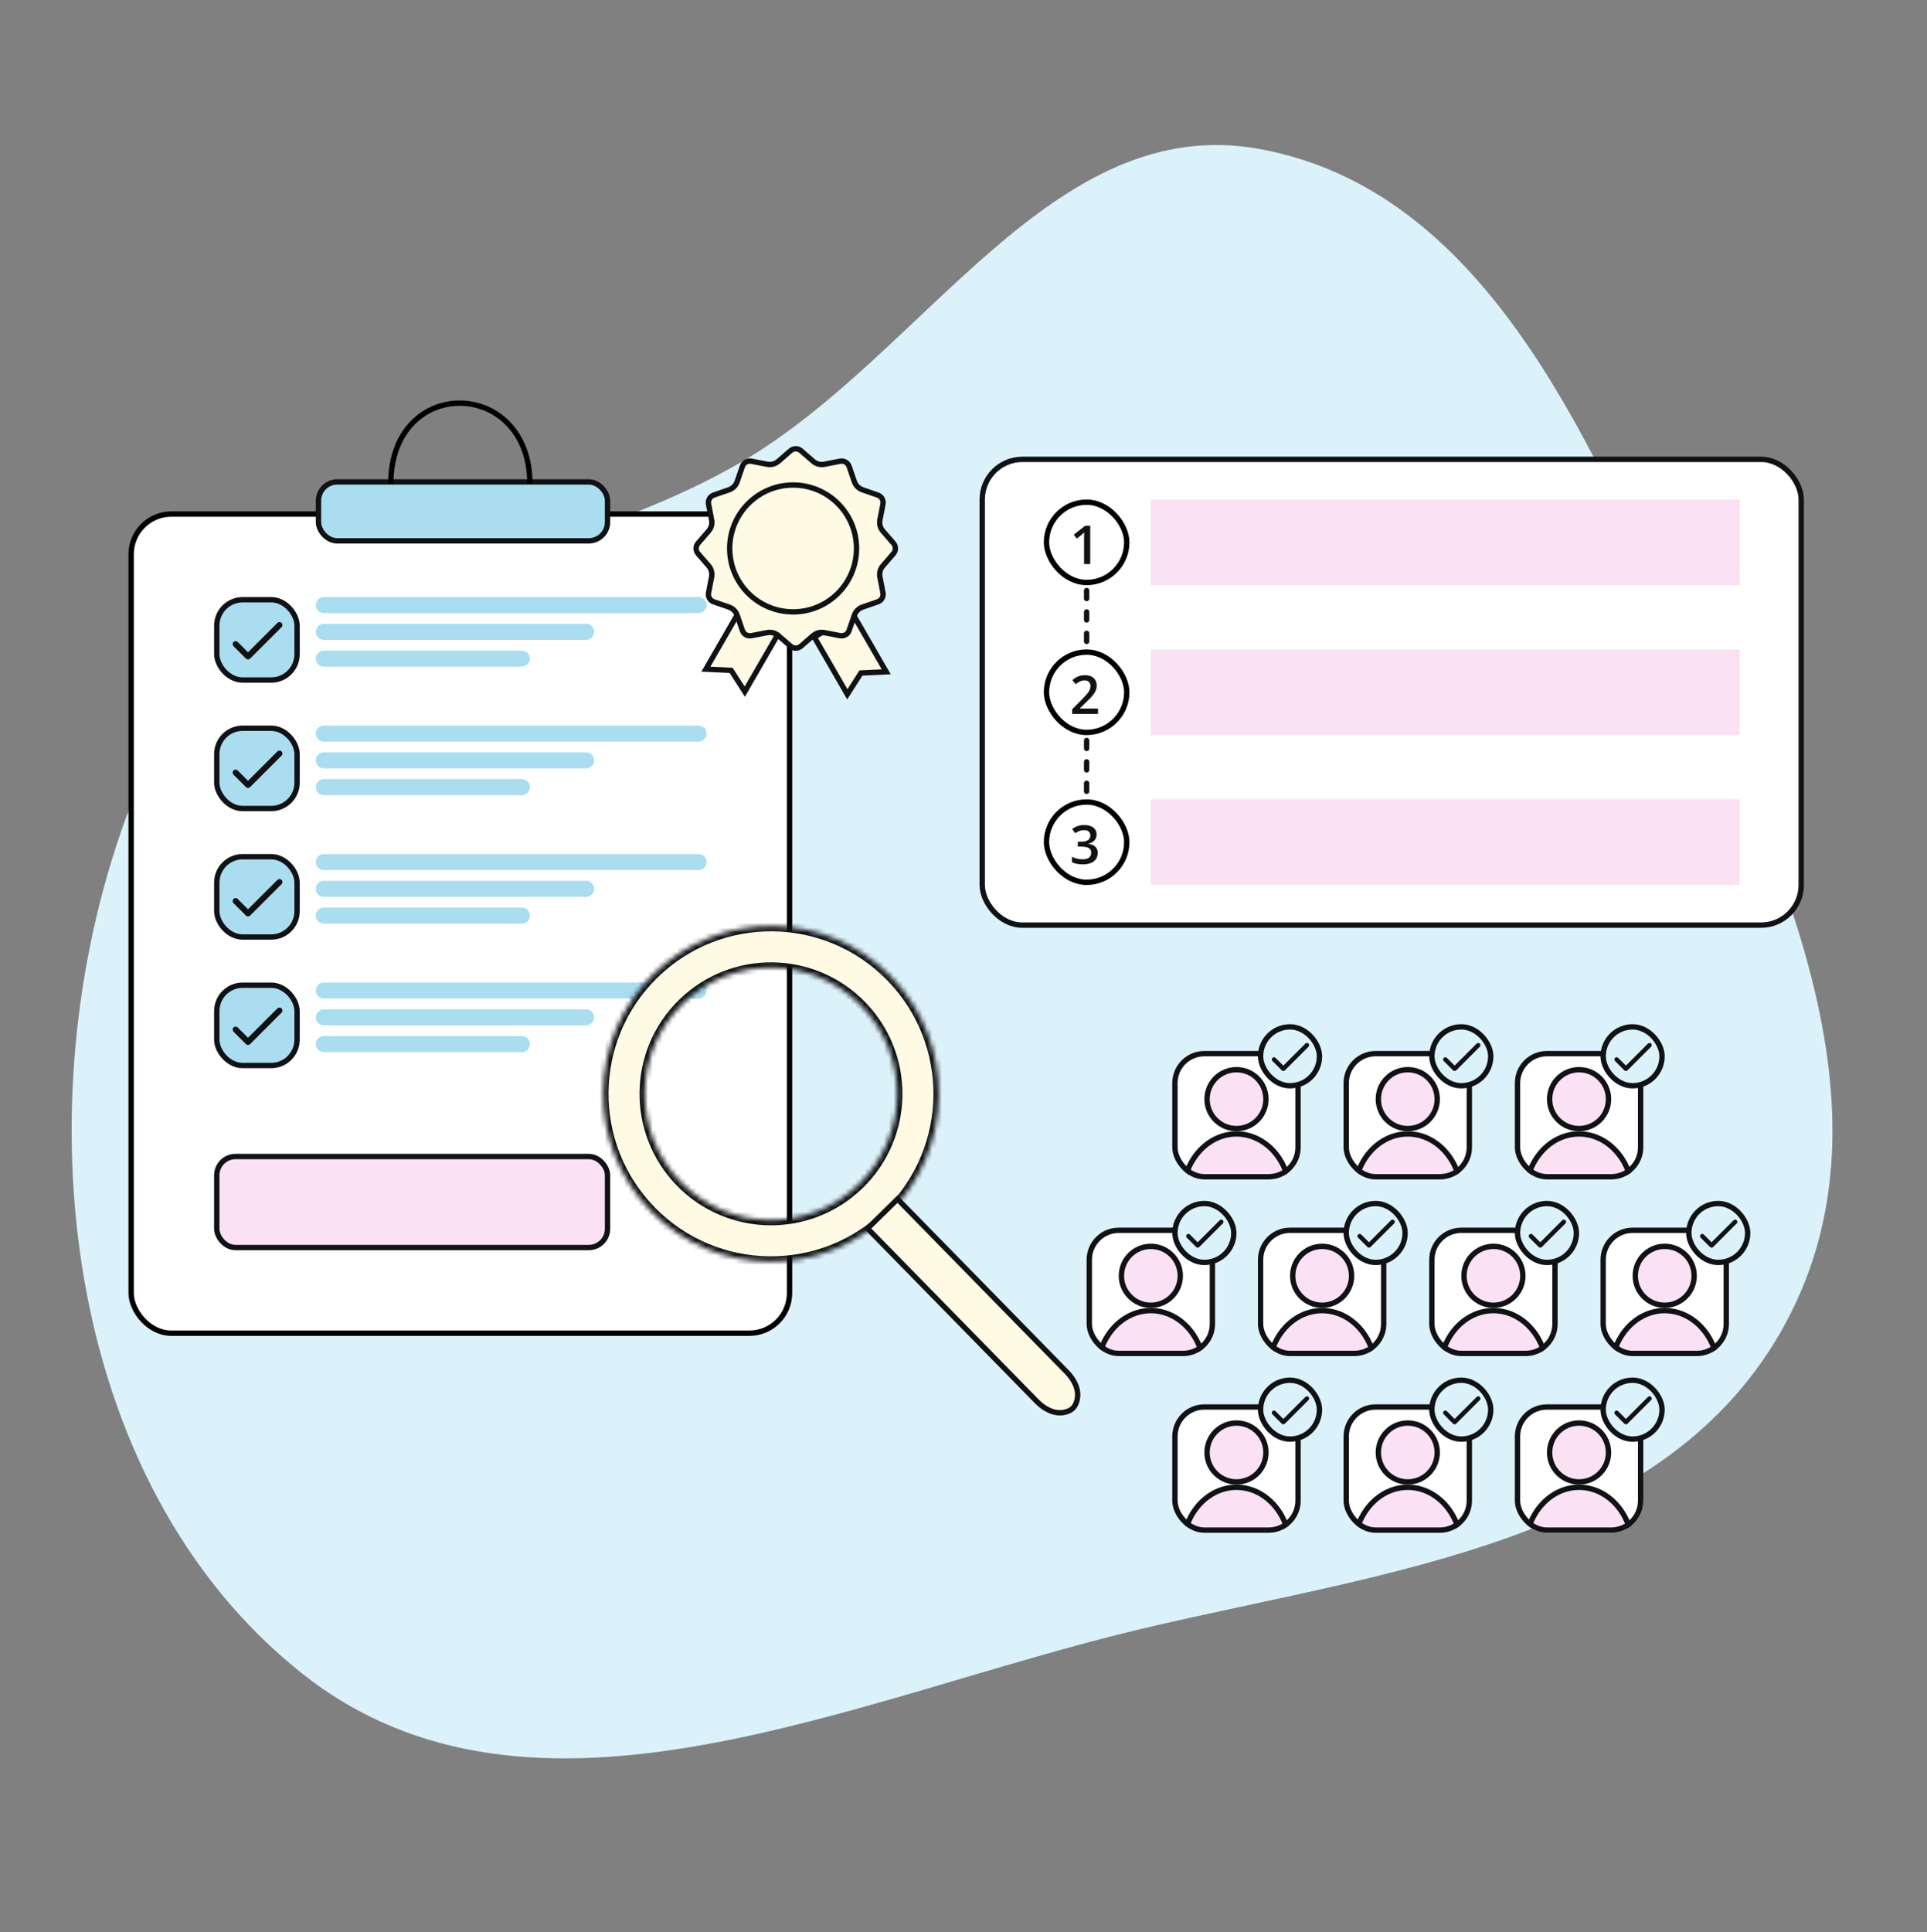 <svg width="400" height="401" viewBox="0 0 400 401" fill="none" xmlns="http://www.w3.org/2000/svg">
<rect x="0" y="0" width="400" height="401" fill="#808080" stroke="none"/>
<g clip-path="url(#clip0_69_2114)">
<path fill-rule="evenodd" clip-rule="evenodd" d="M154.236 95.676C192.12 73.358 218.377 22.952 261.612 30.95C307.355 39.412 329.056 89.086 348.083 131.535C368.836 177.835 394.73 229.715 370.746 274.427C346.256 320.083 287.789 326.043 237.365 337.945C177.611 352.049 110.557 385.435 62.54 347.174C12.839 307.571 4.396 229.359 26.165 169.654C43.932 120.923 109.545 122.003 154.236 95.676Z" fill="#DCF2FA"/>
<rect x="203.889" y="95.333" width="170" height="96.667" rx="8.333" fill="white"/>
<path d="M226.304 117.056H225.023V111.95C225.023 111.78 225.025 111.61 225.029 111.44C225.032 111.27 225.036 111.104 225.039 110.941C225.047 110.779 225.056 110.623 225.067 110.475C224.991 110.558 224.897 110.648 224.784 110.746C224.676 110.844 224.56 110.945 224.437 111.05L223.526 111.777L222.886 110.968L225.24 109.124H226.304V117.056Z" fill="#101215"/>
<rect x="217.222" y="104.222" width="16.667" height="16.667" rx="8.333" stroke="black" stroke-width="1.111"/>
<rect x="238.889" y="103.667" width="122.222" height="17.778" fill="#FBE1F4"/>
<path d="M227.926 148.167H222.555V147.206L224.611 145.123C225.009 144.718 225.336 144.369 225.593 144.076C225.85 143.779 226.04 143.499 226.163 143.235C226.289 142.971 226.352 142.684 226.352 142.372C226.352 141.989 226.242 141.7 226.021 141.504C225.801 141.305 225.51 141.206 225.148 141.206C224.804 141.206 224.486 141.275 224.193 141.412C223.904 141.546 223.604 141.738 223.293 141.987L222.593 141.146C222.813 140.958 223.048 140.786 223.298 140.631C223.551 140.475 223.833 140.352 224.144 140.262C224.455 140.168 224.81 140.121 225.208 140.121C225.71 140.121 226.144 140.211 226.51 140.392C226.875 140.569 227.155 140.817 227.351 141.135C227.55 141.454 227.649 141.825 227.649 142.248C227.649 142.674 227.564 143.069 227.394 143.43C227.224 143.792 226.982 144.15 226.667 144.505C226.352 144.855 225.978 145.237 225.544 145.649L224.171 146.989V147.049H227.926V148.167Z" fill="#101215"/>
<rect x="217.222" y="135.333" width="16.667" height="16.667" rx="8.333" stroke="black" stroke-width="1.111"/>
<rect x="238.889" y="134.778" width="122.222" height="17.778" fill="#FBE1F4"/>
<path d="M227.622 173.158C227.622 173.516 227.55 173.827 227.405 174.091C227.26 174.355 227.061 174.572 226.808 174.742C226.559 174.909 226.269 175.028 225.94 175.101V175.139C226.573 175.218 227.05 175.417 227.372 175.735C227.698 176.054 227.861 176.475 227.861 176.999C227.861 177.459 227.75 177.869 227.53 178.231C227.309 178.589 226.971 178.871 226.515 179.077C226.059 179.284 225.474 179.387 224.757 179.387C224.327 179.387 223.927 179.352 223.558 179.284C223.193 179.215 222.846 179.104 222.517 178.953V177.819C222.853 177.985 223.211 178.113 223.591 178.204C223.971 178.294 224.331 178.339 224.671 178.339C225.332 178.339 225.804 178.217 226.087 177.971C226.369 177.721 226.51 177.377 226.51 176.94C226.51 176.658 226.436 176.426 226.287 176.245C226.143 176.064 225.917 175.929 225.609 175.838C225.305 175.748 224.913 175.703 224.432 175.703H223.732V174.677H224.437C224.897 174.677 225.266 174.623 225.544 174.515C225.823 174.402 226.023 174.249 226.146 174.053C226.273 173.858 226.336 173.63 226.336 173.37C226.336 173.03 226.226 172.766 226.005 172.578C225.785 172.386 225.457 172.29 225.023 172.29C224.756 172.29 224.511 172.321 224.291 172.382C224.074 172.444 223.873 172.522 223.689 172.616C223.504 172.71 223.329 172.811 223.162 172.92L222.549 172.035C222.849 171.811 223.208 171.621 223.623 171.466C224.039 171.31 224.524 171.232 225.077 171.232C225.891 171.232 226.519 171.408 226.96 171.759C227.401 172.106 227.622 172.572 227.622 173.158Z" fill="#101215"/>
<rect x="217.222" y="166.445" width="16.667" height="16.667" rx="8.333" stroke="black" stroke-width="1.111"/>
<rect x="238.889" y="165.889" width="122.222" height="17.778" fill="#FBE1F4"/>
<path d="M225.556 122.556V124.222" stroke="#101215" stroke-width="1.111" stroke-linecap="round"/>
<path d="M225.556 127V128.667" stroke="#101215" stroke-width="1.111" stroke-linecap="round"/>
<path d="M225.556 131.445V133.111" stroke="#101215" stroke-width="1.111" stroke-linecap="round"/>
<path d="M225.556 153.667V155.333" stroke="#101215" stroke-width="1.111" stroke-linecap="round"/>
<path d="M225.556 158.111V159.778" stroke="#101215" stroke-width="1.111" stroke-linecap="round"/>
<path d="M225.556 162.556V164.222" stroke="#101215" stroke-width="1.111" stroke-linecap="round"/>
<rect x="203.889" y="95.333" width="170" height="96.667" rx="8.333" stroke="#101215" stroke-width="1.111"/>
<rect x="27.222" y="106.688" width="136.667" height="170" rx="8.333" fill="white"/>
<rect x="45" y="124.466" width="16.667" height="16.667" rx="5.37" fill="#ABDDF0"/>
<path d="M51.481 135.373L49.339 133.231C49.224 133.116 49.068 133.051 48.904 133.051C48.741 133.051 48.584 133.116 48.469 133.231C48.354 133.347 48.289 133.503 48.289 133.667C48.289 133.747 48.305 133.827 48.336 133.902C48.367 133.977 48.412 134.045 48.469 134.102L51.049 136.682C51.29 136.923 51.679 136.923 51.92 136.682L58.451 130.151C58.566 130.036 58.631 129.879 58.631 129.716C58.631 129.553 58.566 129.396 58.451 129.281C58.335 129.165 58.179 129.101 58.015 129.101C57.852 129.101 57.696 129.165 57.58 129.281L51.481 135.373Z" fill="#101215"/>
<rect x="45" y="124.466" width="16.667" height="16.667" rx="5.37" stroke="#101215" stroke-width="1.111"/>
<line x1="67.222" y1="125.577" x2="145" y2="125.577" stroke="#ABDDF0" stroke-width="3.333" stroke-linecap="round"/>
<line x1="67.222" y1="131.133" x2="121.667" y2="131.133" stroke="#ABDDF0" stroke-width="3.333" stroke-linecap="round"/>
<line x1="67.222" y1="136.688" x2="108.333" y2="136.688" stroke="#ABDDF0" stroke-width="3.333" stroke-linecap="round"/>
<rect x="45" y="151.133" width="16.667" height="16.667" rx="5.37" fill="#ABDDF0"/>
<path d="M51.481 162.04L49.339 159.898C49.224 159.783 49.068 159.718 48.904 159.718C48.741 159.718 48.584 159.783 48.469 159.898C48.354 160.014 48.289 160.17 48.289 160.333C48.289 160.414 48.305 160.494 48.336 160.569C48.367 160.644 48.412 160.711 48.469 160.769L51.049 163.349C51.29 163.59 51.679 163.59 51.92 163.349L58.451 156.818C58.566 156.703 58.631 156.546 58.631 156.383C58.631 156.22 58.566 156.063 58.451 155.948C58.335 155.832 58.179 155.767 58.015 155.767C57.852 155.767 57.696 155.832 57.58 155.948L51.481 162.04Z" fill="#101215"/>
<rect x="45" y="151.133" width="16.667" height="16.667" rx="5.37" stroke="#101215" stroke-width="1.111"/>
<line x1="67.222" y1="152.244" x2="145" y2="152.244" stroke="#ABDDF0" stroke-width="3.333" stroke-linecap="round"/>
<line x1="67.222" y1="157.799" x2="121.667" y2="157.799" stroke="#ABDDF0" stroke-width="3.333" stroke-linecap="round"/>
<line x1="67.222" y1="163.355" x2="108.333" y2="163.355" stroke="#ABDDF0" stroke-width="3.333" stroke-linecap="round"/>
<rect x="45" y="177.799" width="16.667" height="16.667" rx="5.37" fill="#ABDDF0"/>
<path d="M51.481 188.707L49.339 186.565C49.224 186.449 49.068 186.384 48.904 186.384C48.741 186.384 48.584 186.449 48.469 186.565C48.354 186.68 48.289 186.837 48.289 187C48.289 187.081 48.305 187.161 48.336 187.235C48.367 187.31 48.412 187.378 48.469 187.435L51.049 190.015C51.29 190.256 51.679 190.256 51.92 190.015L58.451 183.484C58.566 183.369 58.631 183.213 58.631 183.049C58.631 182.886 58.566 182.73 58.451 182.614C58.335 182.499 58.179 182.434 58.015 182.434C57.852 182.434 57.696 182.499 57.58 182.614L51.481 188.707Z" fill="#101215"/>
<rect x="45" y="177.799" width="16.667" height="16.667" rx="5.37" stroke="#101215" stroke-width="1.111"/>
<line x1="67.222" y1="178.91" x2="145" y2="178.91" stroke="#ABDDF0" stroke-width="3.333" stroke-linecap="round"/>
<line x1="67.222" y1="184.466" x2="121.667" y2="184.466" stroke="#ABDDF0" stroke-width="3.333" stroke-linecap="round"/>
<line x1="67.222" y1="190.022" x2="108.333" y2="190.022" stroke="#ABDDF0" stroke-width="3.333" stroke-linecap="round"/>
<rect x="45" y="204.466" width="16.667" height="16.667" rx="5.37" fill="#ABDDF0"/>
<path d="M51.481 215.373L49.339 213.231C49.224 213.116 49.068 213.051 48.904 213.051C48.741 213.051 48.584 213.116 48.469 213.231C48.354 213.347 48.289 213.503 48.289 213.667C48.289 213.747 48.305 213.827 48.336 213.902C48.367 213.977 48.412 214.045 48.469 214.102L51.049 216.682C51.29 216.923 51.679 216.923 51.92 216.682L58.451 210.151C58.566 210.036 58.631 209.879 58.631 209.716C58.631 209.553 58.566 209.396 58.451 209.281C58.335 209.165 58.179 209.101 58.015 209.101C57.852 209.101 57.696 209.165 57.58 209.281L51.481 215.373Z" fill="#101215"/>
<rect x="45" y="204.466" width="16.667" height="16.667" rx="5.37" stroke="#101215" stroke-width="1.111"/>
<line x1="67.222" y1="205.577" x2="145" y2="205.577" stroke="#ABDDF0" stroke-width="3.333" stroke-linecap="round"/>
<line x1="67.222" y1="211.133" x2="121.667" y2="211.133" stroke="#ABDDF0" stroke-width="3.333" stroke-linecap="round"/>
<line x1="67.222" y1="216.688" x2="108.333" y2="216.688" stroke="#ABDDF0" stroke-width="3.333" stroke-linecap="round"/>
<rect x="45" y="240.022" width="81.111" height="18.889" rx="3.889" fill="#FBE1F4" stroke="#101215" stroke-width="1.111"/>
<rect x="27.222" y="106.688" width="136.667" height="170" rx="8.333" stroke="black" stroke-width="1.111"/>
<rect x="66.111" y="100.022" width="60" height="12.222" rx="3.889" fill="#ABDDF0" stroke="#101215" stroke-width="1.111"/>
<path d="M81.111 100.438C81.111 77.799 110 78.355 110 100.438" stroke="black" stroke-width="1.111"/>
<mask id="path-42-inside-1_69_2114" fill="white">
<path d="M184.929 202.64C198.389 216.387 198.155 238.442 184.408 251.901C170.661 265.361 148.606 265.128 135.147 251.381C121.688 237.633 121.921 215.578 135.668 202.119C149.415 188.66 171.47 188.893 184.929 202.64ZM141.333 245.324C151.447 255.655 168.021 255.83 178.352 245.716C188.683 235.601 188.858 219.027 178.744 208.696C168.629 198.365 152.055 198.19 141.724 208.305C131.393 218.419 131.218 234.994 141.333 245.324Z"/>
</mask>
<path d="M184.929 202.64C198.389 216.387 198.155 238.442 184.408 251.901C170.661 265.361 148.606 265.128 135.147 251.381C121.688 237.633 121.921 215.578 135.668 202.119C149.415 188.66 171.47 188.893 184.929 202.64ZM141.333 245.324C151.447 255.655 168.021 255.83 178.352 245.716C188.683 235.601 188.858 219.027 178.744 208.696C168.629 198.365 152.055 198.19 141.724 208.305C131.393 218.419 131.218 234.994 141.333 245.324Z" fill="#FFFAE3" stroke="#101215" stroke-width="2.222" mask="url(#path-42-inside-1_69_2114)"/>
<path d="M215.216 290.837L180.085 254.955L186.308 248.862L221.439 284.744C222.923 286.261 224.026 288.3 223.612 290.382C223.286 292.017 222.447 292.838 220.806 293.129C218.716 293.499 216.7 292.353 215.216 290.837Z" fill="#FFFAE3" stroke="#101215" stroke-width="1.111"/>
<g clip-path="url(#clip1_69_2114)">
<rect x="243.333" y="218.111" width="26.667" height="26.667" rx="6.667" fill="white"/>
<circle cx="256.667" cy="228.111" r="6.111" fill="#FBE1F4" stroke="#101215" stroke-width="1.111"/>
<path d="M267.778 248.111C267.778 255.24 262.736 260.889 256.667 260.889C250.598 260.889 245.556 255.24 245.556 248.111C245.556 240.982 250.598 235.333 256.667 235.333C262.736 235.333 267.778 240.982 267.778 248.111Z" fill="#FBE1F4" stroke="#101215" stroke-width="1.111"/>
</g>
<rect x="243.889" y="218.667" width="25.556" height="25.556" rx="6.111" stroke="#101215" stroke-width="1.111"/>
<rect x="261.667" y="213.111" width="12.222" height="12.222" rx="6.111" fill="#DCF2FA"/>
<path d="M266.389 221.153L264.782 219.547C264.696 219.46 264.578 219.411 264.456 219.411C264.334 219.411 264.216 219.46 264.13 219.547C264.043 219.633 263.994 219.751 263.994 219.873C263.994 219.934 264.006 219.994 264.03 220.05C264.053 220.106 264.087 220.157 264.13 220.199L266.065 222.135C266.245 222.315 266.537 222.315 266.718 222.135L271.616 217.236C271.702 217.15 271.751 217.032 271.751 216.91C271.751 216.788 271.702 216.67 271.616 216.584C271.529 216.497 271.412 216.448 271.289 216.448C271.167 216.448 271.049 216.497 270.963 216.584L266.389 221.153Z" fill="#101215"/>
<rect x="261.667" y="213.111" width="12.222" height="12.222" rx="6.111" stroke="#101215" stroke-width="1.111"/>
<g clip-path="url(#clip2_69_2114)">
<rect x="278.889" y="218.111" width="26.667" height="26.667" rx="6.667" fill="white"/>
<circle cx="292.222" cy="228.111" r="6.111" fill="#FBE1F4" stroke="#101215" stroke-width="1.111"/>
<path d="M303.333 248.111C303.333 255.24 298.291 260.889 292.222 260.889C286.153 260.889 281.111 255.24 281.111 248.111C281.111 240.982 286.153 235.333 292.222 235.333C298.291 235.333 303.333 240.982 303.333 248.111Z" fill="#FBE1F4" stroke="#101215" stroke-width="1.111"/>
</g>
<rect x="279.444" y="218.667" width="25.556" height="25.556" rx="6.111" stroke="#101215" stroke-width="1.111"/>
<rect x="297.222" y="213.111" width="12.222" height="12.222" rx="6.111" fill="#DCF2FA"/>
<path d="M301.944 221.153L300.338 219.547C300.251 219.46 300.134 219.411 300.012 219.411C299.889 219.411 299.772 219.46 299.685 219.547C299.599 219.633 299.55 219.751 299.55 219.873C299.55 219.934 299.562 219.994 299.585 220.05C299.608 220.106 299.642 220.157 299.685 220.199L301.62 222.135C301.801 222.315 302.093 222.315 302.273 222.135L307.171 217.236C307.258 217.15 307.306 217.032 307.306 216.91C307.306 216.788 307.258 216.67 307.171 216.584C307.085 216.497 306.967 216.448 306.845 216.448C306.722 216.448 306.605 216.497 306.518 216.584L301.944 221.153Z" fill="#101215"/>
<rect x="297.222" y="213.111" width="12.222" height="12.222" rx="6.111" stroke="#101215" stroke-width="1.111"/>
<g clip-path="url(#clip3_69_2114)">
<rect x="314.444" y="218.111" width="26.667" height="26.667" rx="6.667" fill="white"/>
<circle cx="327.778" cy="228.111" r="6.111" fill="#FBE1F4" stroke="#101215" stroke-width="1.111"/>
<path d="M338.889 248.111C338.889 255.24 333.847 260.889 327.778 260.889C321.709 260.889 316.667 255.24 316.667 248.111C316.667 240.982 321.709 235.333 327.778 235.333C333.847 235.333 338.889 240.982 338.889 248.111Z" fill="#FBE1F4" stroke="#101215" stroke-width="1.111"/>
</g>
<rect x="315" y="218.667" width="25.556" height="25.556" rx="6.111" stroke="#101215" stroke-width="1.111"/>
<rect x="332.778" y="213.111" width="12.222" height="12.222" rx="6.111" fill="#DCF2FA"/>
<path d="M337.5 221.153L335.893 219.547C335.807 219.46 335.689 219.411 335.567 219.411C335.445 219.411 335.327 219.46 335.241 219.547C335.154 219.633 335.105 219.751 335.105 219.873C335.105 219.934 335.117 219.994 335.141 220.05C335.164 220.106 335.198 220.157 335.241 220.199L337.176 222.135C337.356 222.315 337.648 222.315 337.829 222.135L342.727 217.236C342.813 217.15 342.862 217.032 342.862 216.91C342.862 216.788 342.813 216.67 342.727 216.584C342.64 216.497 342.523 216.448 342.4 216.448C342.278 216.448 342.161 216.497 342.074 216.584L337.5 221.153Z" fill="#101215"/>
<rect x="332.778" y="213.111" width="12.222" height="12.222" rx="6.111" stroke="#101215" stroke-width="1.111"/>
<g clip-path="url(#clip4_69_2114)">
<rect x="225.556" y="254.778" width="26.667" height="26.667" rx="6.667" fill="white"/>
<circle cx="238.889" cy="264.778" r="6.111" fill="#FBE1F4" stroke="#101215" stroke-width="1.111"/>
<path d="M250 284.778C250 291.907 244.958 297.556 238.889 297.556C232.82 297.556 227.778 291.907 227.778 284.778C227.778 277.649 232.82 272 238.889 272C244.958 272 250 277.649 250 284.778Z" fill="#FBE1F4" stroke="#101215" stroke-width="1.111"/>
</g>
<rect x="226.111" y="255.333" width="25.556" height="25.556" rx="6.111" stroke="#101215" stroke-width="1.111"/>
<rect x="243.889" y="249.778" width="12.222" height="12.222" rx="6.111" fill="#DCF2FA"/>
<path d="M248.611 257.82L247.005 256.213C246.918 256.127 246.801 256.078 246.678 256.078C246.556 256.078 246.438 256.127 246.352 256.213C246.265 256.3 246.217 256.417 246.217 256.54C246.217 256.6 246.229 256.66 246.252 256.716C246.275 256.772 246.309 256.823 246.352 256.866L248.287 258.801C248.468 258.982 248.759 258.982 248.94 258.801L253.838 253.903C253.925 253.816 253.973 253.699 253.973 253.577C253.973 253.454 253.925 253.337 253.838 253.25C253.751 253.164 253.634 253.115 253.512 253.115C253.389 253.115 253.272 253.164 253.185 253.25L248.611 257.82Z" fill="#101215"/>
<rect x="243.889" y="249.778" width="12.222" height="12.222" rx="6.111" stroke="#101215" stroke-width="1.111"/>
<g clip-path="url(#clip5_69_2114)">
<rect x="261.111" y="254.778" width="26.667" height="26.667" rx="6.667" fill="white"/>
<circle cx="274.444" cy="264.778" r="6.111" fill="#FBE1F4" stroke="#101215" stroke-width="1.111"/>
<path d="M285.555 284.778C285.555 291.907 280.514 297.556 274.444 297.556C268.375 297.556 263.333 291.907 263.333 284.778C263.333 277.649 268.375 272 274.444 272C280.514 272 285.555 277.649 285.555 284.778Z" fill="#FBE1F4" stroke="#101215" stroke-width="1.111"/>
</g>
<rect x="261.667" y="255.333" width="25.556" height="25.556" rx="6.111" stroke="#101215" stroke-width="1.111"/>
<rect x="279.444" y="249.778" width="12.222" height="12.222" rx="6.111" fill="#DCF2FA"/>
<path d="M284.167 257.82L282.56 256.213C282.474 256.127 282.356 256.078 282.234 256.078C282.111 256.078 281.994 256.127 281.907 256.213C281.821 256.3 281.772 256.417 281.772 256.54C281.772 256.6 281.784 256.66 281.807 256.716C281.831 256.772 281.865 256.823 281.907 256.866L283.843 258.801C284.023 258.982 284.315 258.982 284.495 258.801L289.394 253.903C289.48 253.816 289.529 253.699 289.529 253.577C289.529 253.454 289.48 253.337 289.394 253.25C289.307 253.164 289.19 253.115 289.067 253.115C288.945 253.115 288.827 253.164 288.741 253.25L284.167 257.82Z" fill="#101215"/>
<rect x="279.444" y="249.778" width="12.222" height="12.222" rx="6.111" stroke="#101215" stroke-width="1.111"/>
<g clip-path="url(#clip6_69_2114)">
<rect x="296.667" y="254.778" width="26.667" height="26.667" rx="6.667" fill="white"/>
<circle cx="310" cy="264.778" r="6.111" fill="#FBE1F4" stroke="#101215" stroke-width="1.111"/>
<path d="M321.111 284.778C321.111 291.907 316.069 297.556 310 297.556C303.931 297.556 298.889 291.907 298.889 284.778C298.889 277.649 303.931 272 310 272C316.069 272 321.111 277.649 321.111 284.778Z" fill="#FBE1F4" stroke="#101215" stroke-width="1.111"/>
</g>
<rect x="297.222" y="255.333" width="25.556" height="25.556" rx="6.111" stroke="#101215" stroke-width="1.111"/>
<rect x="315" y="249.778" width="12.222" height="12.222" rx="6.111" fill="#DCF2FA"/>
<path d="M319.722 257.82L318.116 256.213C318.029 256.127 317.912 256.078 317.789 256.078C317.667 256.078 317.55 256.127 317.463 256.213C317.376 256.3 317.328 256.417 317.328 256.54C317.328 256.6 317.34 256.66 317.363 256.716C317.386 256.772 317.42 256.823 317.463 256.866L319.398 258.801C319.579 258.982 319.87 258.982 320.051 258.801L324.949 253.903C325.036 253.816 325.084 253.699 325.084 253.577C325.084 253.454 325.036 253.337 324.949 253.25C324.862 253.164 324.745 253.115 324.623 253.115C324.5 253.115 324.383 253.164 324.296 253.25L319.722 257.82Z" fill="#101215"/>
<rect x="315" y="249.778" width="12.222" height="12.222" rx="6.111" stroke="#101215" stroke-width="1.111"/>
<g clip-path="url(#clip7_69_2114)">
<rect x="332.222" y="254.778" width="26.667" height="26.667" rx="6.667" fill="white"/>
<circle cx="345.556" cy="264.778" r="6.111" fill="#FBE1F4" stroke="#101215" stroke-width="1.111"/>
<path d="M356.667 284.778C356.667 291.907 351.625 297.556 345.556 297.556C339.486 297.556 334.444 291.907 334.444 284.778C334.444 277.649 339.486 272 345.556 272C351.625 272 356.667 277.649 356.667 284.778Z" fill="#FBE1F4" stroke="#101215" stroke-width="1.111"/>
</g>
<rect x="332.778" y="255.333" width="25.556" height="25.556" rx="6.111" stroke="#101215" stroke-width="1.111"/>
<rect x="350.556" y="249.778" width="12.222" height="12.222" rx="6.111" fill="#DCF2FA"/>
<path d="M355.278 257.82L353.671 256.213C353.585 256.127 353.467 256.078 353.345 256.078C353.222 256.078 353.105 256.127 353.018 256.213C352.932 256.3 352.883 256.417 352.883 256.54C352.883 256.6 352.895 256.66 352.918 256.716C352.942 256.772 352.976 256.823 353.018 256.866L354.954 258.801C355.134 258.982 355.426 258.982 355.606 258.801L360.505 253.903C360.591 253.816 360.64 253.699 360.64 253.577C360.64 253.454 360.591 253.337 360.505 253.25C360.418 253.164 360.301 253.115 360.178 253.115C360.056 253.115 359.938 253.164 359.852 253.25L355.278 257.82Z" fill="#101215"/>
<rect x="350.556" y="249.778" width="12.222" height="12.222" rx="6.111" stroke="#101215" stroke-width="1.111"/>
<g clip-path="url(#clip8_69_2114)">
<rect x="243.333" y="291.445" width="26.667" height="26.667" rx="6.667" fill="white"/>
<circle cx="256.667" cy="301.444" r="6.111" fill="#FBE1F4" stroke="#101215" stroke-width="1.111"/>
<path d="M267.778 321.445C267.778 328.574 262.736 334.222 256.667 334.222C250.598 334.222 245.556 328.574 245.556 321.445C245.556 314.316 250.598 308.667 256.667 308.667C262.736 308.667 267.778 314.316 267.778 321.445Z" fill="#FBE1F4" stroke="#101215" stroke-width="1.111"/>
</g>
<rect x="243.889" y="292" width="25.556" height="25.556" rx="6.111" stroke="#101215" stroke-width="1.111"/>
<rect x="261.667" y="286.444" width="12.222" height="12.222" rx="6.111" fill="#DCF2FA"/>
<path d="M266.389 294.486L264.782 292.88C264.696 292.793 264.578 292.745 264.456 292.745C264.334 292.745 264.216 292.793 264.13 292.88C264.043 292.966 263.994 293.084 263.994 293.206C263.994 293.267 264.006 293.327 264.03 293.383C264.053 293.439 264.087 293.49 264.13 293.533L266.065 295.468C266.245 295.648 266.537 295.648 266.718 295.468L271.616 290.57C271.702 290.483 271.751 290.366 271.751 290.243C271.751 290.121 271.702 290.003 271.616 289.917C271.529 289.83 271.412 289.782 271.289 289.782C271.167 289.782 271.049 289.83 270.963 289.917L266.389 294.486Z" fill="#101215"/>
<rect x="261.667" y="286.444" width="12.222" height="12.222" rx="6.111" stroke="#101215" stroke-width="1.111"/>
<g clip-path="url(#clip9_69_2114)">
<rect x="278.889" y="291.445" width="26.667" height="26.667" rx="6.667" fill="white"/>
<circle cx="292.222" cy="301.444" r="6.111" fill="#FBE1F4" stroke="#101215" stroke-width="1.111"/>
<path d="M303.333 321.445C303.333 328.574 298.291 334.222 292.222 334.222C286.153 334.222 281.111 328.574 281.111 321.445C281.111 314.316 286.153 308.667 292.222 308.667C298.291 308.667 303.333 314.316 303.333 321.445Z" fill="#FBE1F4" stroke="#101215" stroke-width="1.111"/>
</g>
<rect x="279.444" y="292" width="25.556" height="25.556" rx="6.111" stroke="#101215" stroke-width="1.111"/>
<rect x="297.222" y="286.444" width="12.222" height="12.222" rx="6.111" fill="#DCF2FA"/>
<path d="M301.944 294.486L300.338 292.88C300.251 292.793 300.134 292.745 300.012 292.745C299.889 292.745 299.772 292.793 299.685 292.88C299.599 292.966 299.55 293.084 299.55 293.206C299.55 293.267 299.562 293.327 299.585 293.383C299.608 293.439 299.642 293.49 299.685 293.533L301.62 295.468C301.801 295.648 302.093 295.648 302.273 295.468L307.171 290.57C307.258 290.483 307.306 290.366 307.306 290.243C307.306 290.121 307.258 290.003 307.171 289.917C307.085 289.83 306.967 289.782 306.845 289.782C306.722 289.782 306.605 289.83 306.518 289.917L301.944 294.486Z" fill="#101215"/>
<rect x="297.222" y="286.444" width="12.222" height="12.222" rx="6.111" stroke="#101215" stroke-width="1.111"/>
<g clip-path="url(#clip10_69_2114)">
<rect x="314.444" y="291.445" width="26.667" height="26.667" rx="6.667" fill="white"/>
<circle cx="327.778" cy="301.444" r="6.111" fill="#FBE1F4" stroke="#101215" stroke-width="1.111"/>
<path d="M338.889 321.445C338.889 328.574 333.847 334.222 327.778 334.222C321.709 334.222 316.667 328.574 316.667 321.445C316.667 314.316 321.709 308.667 327.778 308.667C333.847 308.667 338.889 314.316 338.889 321.445Z" fill="#FBE1F4" stroke="#101215" stroke-width="1.111"/>
</g>
<rect x="315" y="292" width="25.556" height="25.556" rx="6.111" stroke="#101215" stroke-width="1.111"/>
<rect x="332.778" y="286.444" width="12.222" height="12.222" rx="6.111" fill="#DCF2FA"/>
<path d="M337.5 294.486L335.893 292.88C335.807 292.793 335.689 292.745 335.567 292.745C335.445 292.745 335.327 292.793 335.241 292.88C335.154 292.966 335.105 293.084 335.105 293.206C335.105 293.267 335.117 293.327 335.141 293.383C335.164 293.439 335.198 293.49 335.241 293.533L337.176 295.468C337.356 295.648 337.648 295.648 337.829 295.468L342.727 290.57C342.813 290.483 342.862 290.366 342.862 290.243C342.862 290.121 342.813 290.003 342.727 289.917C342.64 289.83 342.523 289.782 342.4 289.782C342.278 289.782 342.161 289.83 342.074 289.917L337.5 294.486Z" fill="#101215"/>
<rect x="332.778" y="286.444" width="12.222" height="12.222" rx="6.111" stroke="#101215" stroke-width="1.111"/>
<path d="M146.52 138.878L153.38 126.995L161.46 131.661L154.6 143.543L151.765 139.123L146.52 138.878Z" fill="#FFFAE3" stroke="#101215" stroke-width="1.111" stroke-linecap="round"/>
<path d="M175.882 144.092L169.022 132.209L177.102 127.544L183.963 139.427L178.717 139.672L175.882 144.092Z" fill="#FFFAE3" stroke="#101215" stroke-width="1.111" stroke-linecap="round"/>
<path d="M164.105 93.537C164.722 93.002 165.638 93.002 166.255 93.537L168.782 95.73C169.42 96.284 170.278 96.513 171.107 96.353L174.392 95.718C175.194 95.563 175.987 96.021 176.254 96.792L177.346 99.955C177.622 100.754 178.249 101.381 179.048 101.657L182.211 102.749C182.982 103.016 183.44 103.809 183.285 104.611L182.65 107.896C182.49 108.725 182.719 109.583 183.273 110.221L185.466 112.748C186.001 113.365 186.001 114.281 185.466 114.898L183.273 117.425C182.719 118.063 182.49 118.92 182.65 119.75L183.285 123.035C183.44 123.837 182.982 124.63 182.211 124.897L179.048 125.989C178.249 126.265 177.622 126.892 177.346 127.691L176.254 130.854C175.987 131.625 175.194 132.083 174.392 131.928L171.107 131.293C170.278 131.133 169.42 131.362 168.782 131.916L166.255 134.109C165.638 134.644 164.722 134.644 164.105 134.109L161.578 131.916C160.94 131.362 160.083 131.133 159.253 131.293L155.968 131.928C155.166 132.083 154.373 131.625 154.107 130.854L153.014 127.691C152.738 126.892 152.111 126.265 151.312 125.989L148.149 124.897C147.378 124.63 146.92 123.837 147.075 123.035L147.71 119.75C147.87 118.92 147.641 118.063 147.087 117.425L144.894 114.898C144.359 114.281 144.359 113.365 144.894 112.748L147.087 110.221C147.641 109.583 147.87 108.725 147.71 107.896L147.075 104.611C146.92 103.809 147.378 103.016 148.149 102.749L151.312 101.657C152.111 101.381 152.738 100.754 153.014 99.955L154.107 96.792C154.373 96.021 155.166 95.563 155.968 95.718L159.253 96.353C160.083 96.513 160.94 96.284 161.578 95.73L164.105 93.537Z" fill="#FFFAE3" stroke="#101215" stroke-width="1.111"/>
<circle cx="164.631" cy="113.823" r="13.165" fill="#FFFAE3" stroke="#101215" stroke-width="1.111"/>
</g>
<defs>
<clipPath id="clip0_69_2114">
<rect width="400" height="400" fill="white" transform="translate(0 0.333)"/>
</clipPath>
<clipPath id="clip1_69_2114">
<rect x="243.333" y="218.111" width="26.667" height="26.667" rx="6.667" fill="white"/>
</clipPath>
<clipPath id="clip2_69_2114">
<rect x="278.889" y="218.111" width="26.667" height="26.667" rx="6.667" fill="white"/>
</clipPath>
<clipPath id="clip3_69_2114">
<rect x="314.444" y="218.111" width="26.667" height="26.667" rx="6.667" fill="white"/>
</clipPath>
<clipPath id="clip4_69_2114">
<rect x="225.556" y="254.778" width="26.667" height="26.667" rx="6.667" fill="white"/>
</clipPath>
<clipPath id="clip5_69_2114">
<rect x="261.111" y="254.778" width="26.667" height="26.667" rx="6.667" fill="white"/>
</clipPath>
<clipPath id="clip6_69_2114">
<rect x="296.667" y="254.778" width="26.667" height="26.667" rx="6.667" fill="white"/>
</clipPath>
<clipPath id="clip7_69_2114">
<rect x="332.222" y="254.778" width="26.667" height="26.667" rx="6.667" fill="white"/>
</clipPath>
<clipPath id="clip8_69_2114">
<rect x="243.333" y="291.445" width="26.667" height="26.667" rx="6.667" fill="white"/>
</clipPath>
<clipPath id="clip9_69_2114">
<rect x="278.889" y="291.445" width="26.667" height="26.667" rx="6.667" fill="white"/>
</clipPath>
<clipPath id="clip10_69_2114">
<rect x="314.444" y="291.445" width="26.667" height="26.667" rx="6.667" fill="white"/>
</clipPath>
</defs>
</svg>
